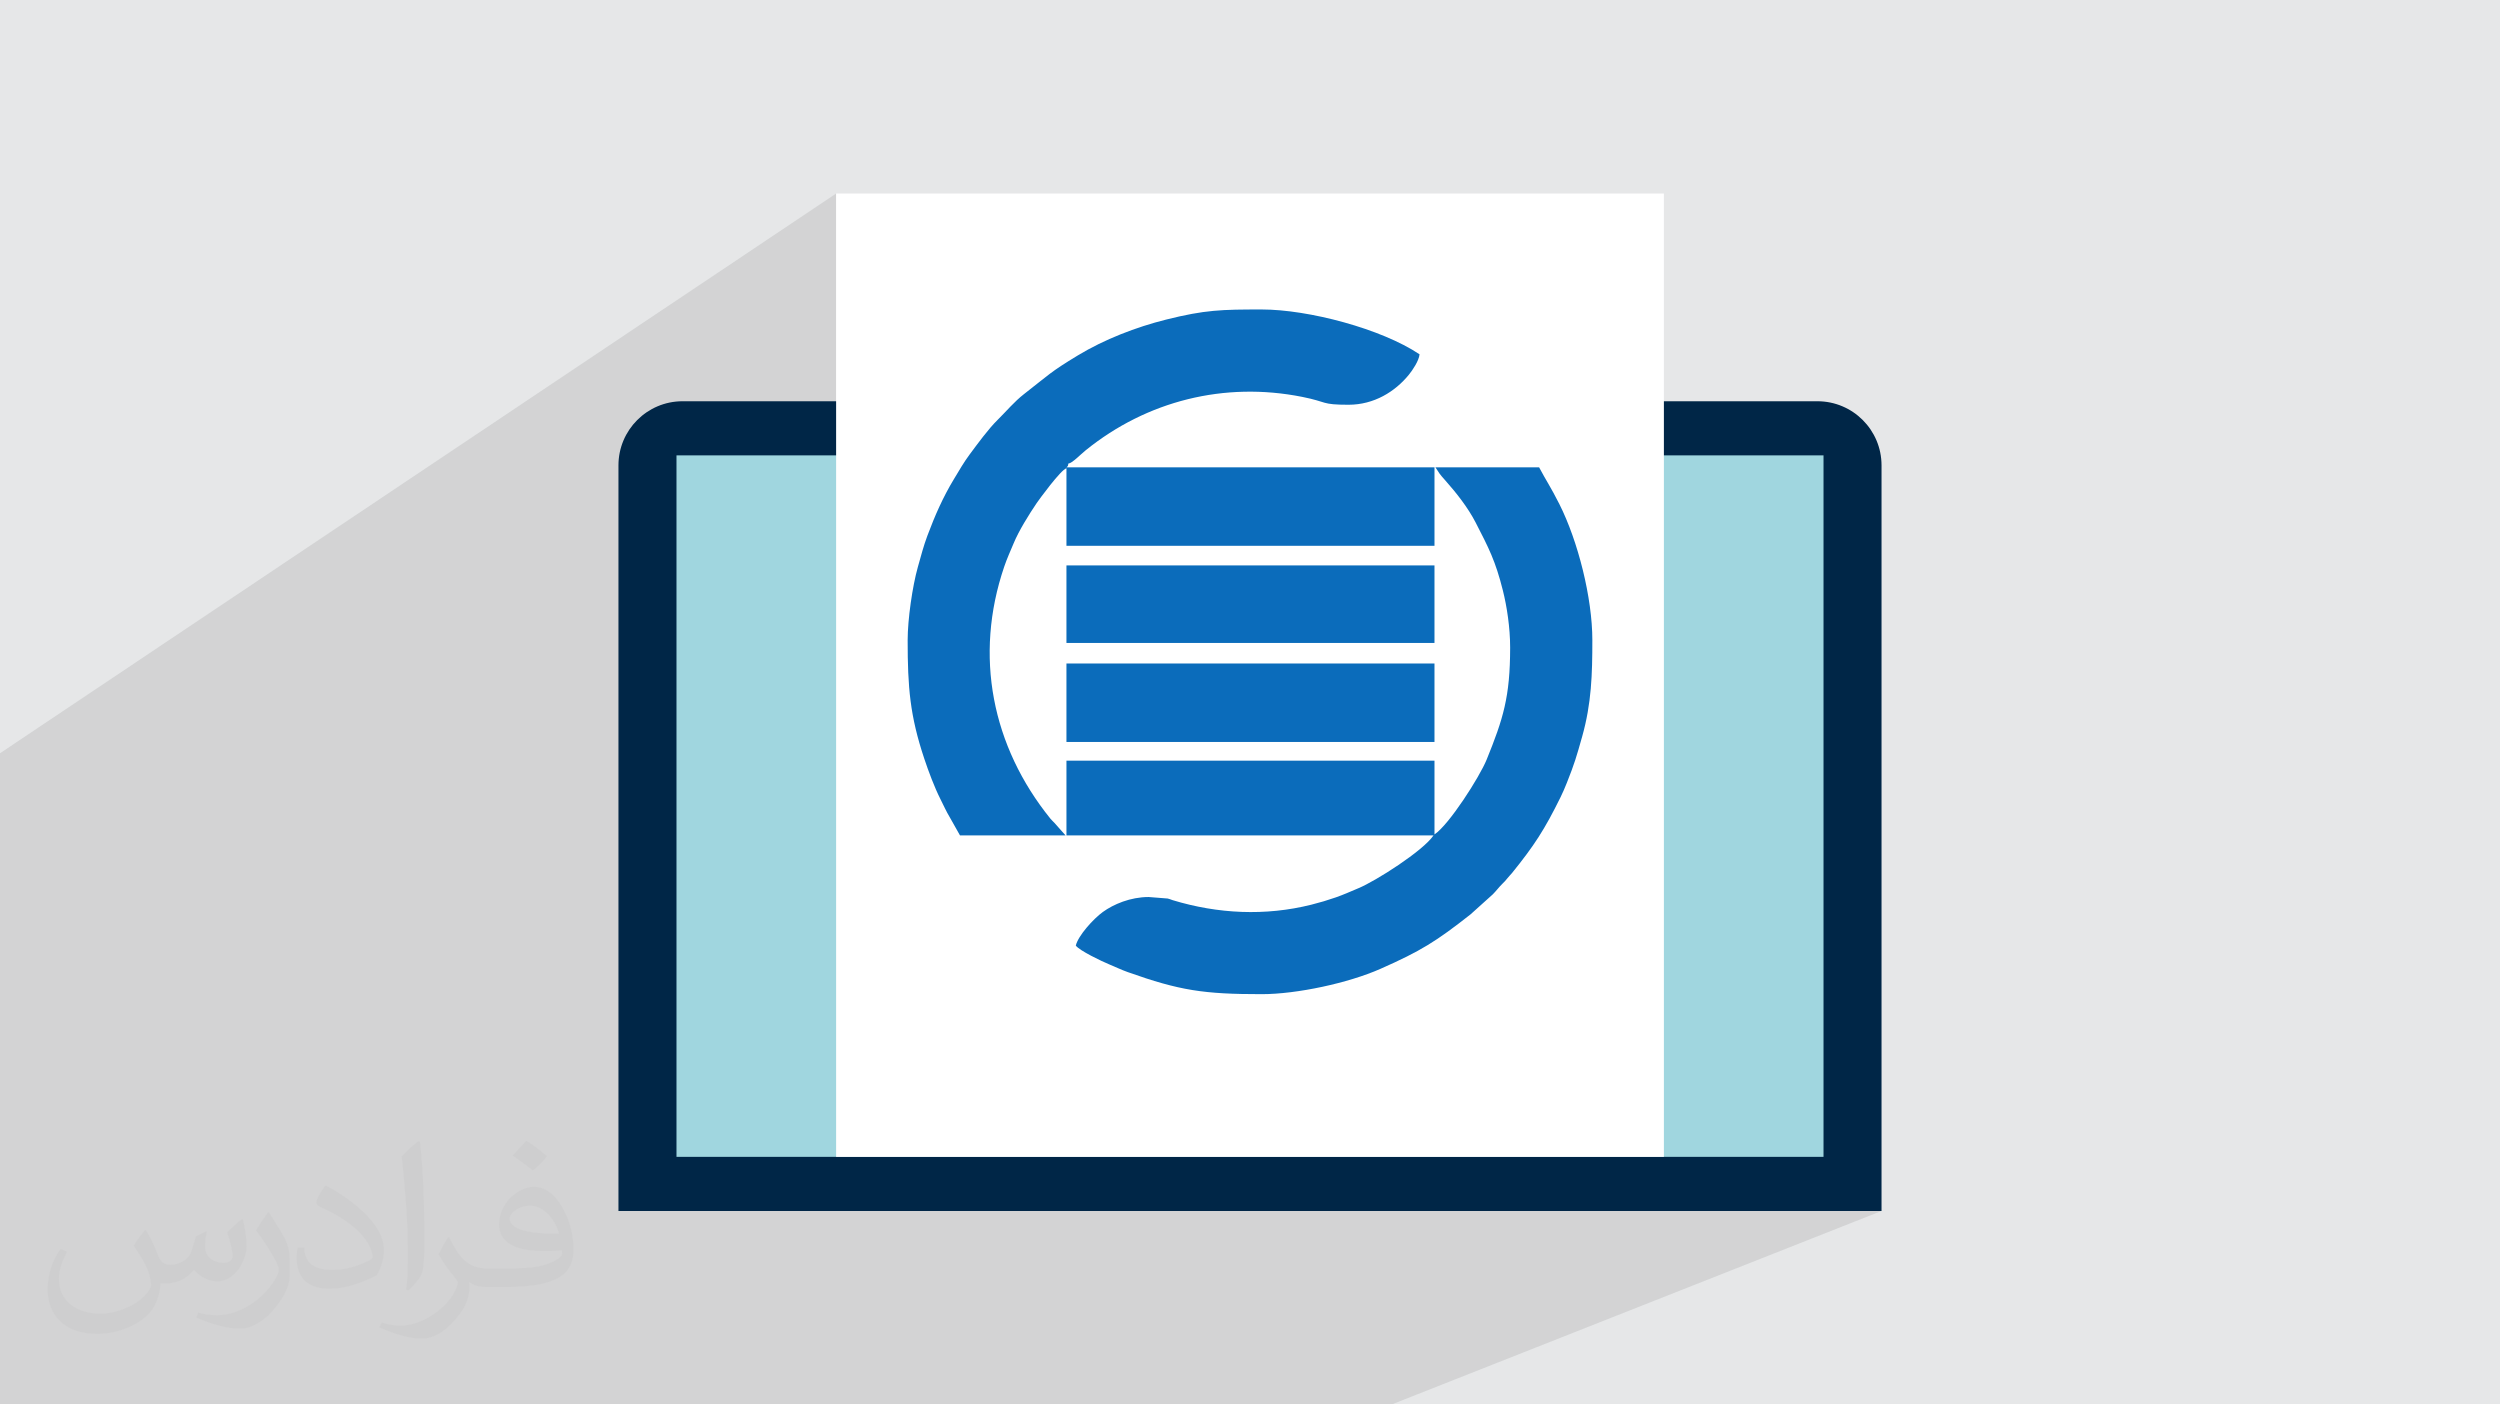 <?xml version="1.0" encoding="UTF-8"?>
<!DOCTYPE svg PUBLIC "-//W3C//DTD SVG 1.0//EN" "http://www.w3.org/TR/2001/REC-SVG-20010904/DTD/svg10.dtd">
<!-- Creator: CorelDRAW -->
<svg xmlns="http://www.w3.org/2000/svg" xml:space="preserve" width="94.192mm" height="52.917mm" version="1.0" style="shape-rendering:geometricPrecision; text-rendering:geometricPrecision; image-rendering:optimizeQuality; fill-rule:evenodd; clip-rule:evenodd"
viewBox="0 0 9404.92 5283.66"
 xmlns:xlink="http://www.w3.org/1999/xlink"
 xmlns:xodm="http://www.corel.com/coreldraw/odm/2003">
 <defs>
  <style type="text/css">
   <![CDATA[
    .fil6 {fill:#0B6CBB}
    .fil5 {fill:white}
    .fil4 {fill:#A0D6DF;fill-rule:nonzero}
    .fil3 {fill:#002647;fill-rule:nonzero}
    .fil2 {fill:#373435;fill-opacity:0.031}
    .fil1 {fill:#2B2A29;fill-opacity:0.102}
    .fil0 {fill:#E6E7E8}
   ]]>
  </style>
 </defs>
 <g id="Layer_x0020_1">
  <polygon class="fil0" points="-0,0 9404.92,0 9404.92,5283.66 -0,5283.66 "/>
  <polygon class="fil1" points="-0,4111.11 -0,4106.64 -0,3813.29 -0,3810.72 -0,3810.71 -0,3338.63 -0,3249.52 -0,3134.87 -0,2833.65 3145.44,728.03 3145.44,1713.08 3438.37,1713.08 4036.11,1348.42 4054.75,1337.06 4064.15,1331.44 4073.66,1325.91 4083.28,1320.47 4092.99,1315.11 4102.8,1309.84 4112.7,1304.64 4122.69,1299.54 4132.76,1294.53 4142.92,1289.61 4153.13,1284.76 4163.43,1280.02 4173.78,1275.37 4184.2,1270.8 4194.67,1266.32 4205.18,1261.94 4215.75,1257.66 4226.35,1253.46 4237,1249.36 4247.67,1245.34 4258.37,1241.44 4269.1,1237.62 4279.84,1233.9 4290.59,1230.28 4301.36,1226.75 4312.12,1223.33 4322.9,1220 4333.66,1216.78 4344.41,1213.65 4355.15,1210.63 4365.87,1207.71 4376.56,1204.89 4387.24,1202.17 4400.76,1198.84 4413.81,1195.7 4426.42,1192.75 4438.64,1190.01 4450.48,1187.43 4461.99,1185.05 4473.19,1182.82 4484.11,1180.76 4494.8,1178.86 4505.27,1177.11 4515.56,1175.5 4525.71,1174.04 4535.73,1172.7 4545.68,1171.5 4555.56,1170.41 4565.43,1169.44 4575.31,1168.57 4585.24,1167.81 4595.23,1167.14 4605.33,1166.55 4615.57,1166.05 4625.98,1165.64 4636.59,1165.29 4647.43,1165 4658.55,1164.77 4669.95,1164.59 4681.68,1164.45 4693.77,1164.36 4706.26,1164.29 4719.17,1164.25 4732.53,1164.23 4746.37,1164.23 4763.11,1164.44 4780.38,1165.07 4798.16,1166.09 4816.38,1167.52 4835.02,1169.34 4854.02,1171.54 4873.35,1174.1 4892.97,1177.03 4912.83,1180.31 4932.9,1183.94 4953.12,1187.9 4973.46,1192.19 4993.88,1196.79 5014.33,1201.7 5034.77,1206.92 5055.16,1212.42 5075.46,1218.22 5095.62,1224.28 5115.61,1230.6 5135.38,1237.18 5154.89,1244.01 5174.09,1251.08 5192.95,1258.37 5211.42,1265.89 5229.46,1273.62 5247.05,1281.55 5264.1,1289.68 5280.62,1297.98 5296.52,1306.47 5311.8,1315.13 5326.39,1323.94 5340.26,1332.9 5338.51,1342.44 5335.03,1352.73 5330.24,1363.4 5324.53,1374.05 5318.3,1384.33 5311.96,1393.87 5305.91,1402.27 5300.55,1409.16 5290.46,1421.02 5279.75,1432.48 5268.42,1443.49 5256.51,1454 5244.03,1463.96 5230.98,1473.31 5217.39,1482.02 4812.49,1713.08 6860.01,1713.08 6860.01,4352.02 6360.21,4555.64 7078.31,4555.64 5235.12,5283.66 4573.25,5283.66 4031.61,5283.66 2195.72,5283.66 1718.58,5283.66 1637.86,5283.66 1576.65,5283.66 1537.28,5283.66 1517.79,5283.66 1497.47,5283.66 1342.01,5283.66 1222.9,5283.66 1125.53,5283.66 1124.65,5283.66 1112.99,5283.66 1083.74,5283.66 855.48,5283.66 627.73,5283.66 602.62,5283.66 534.81,5283.66 478.81,5283.66 -0,5283.66 -0,5240.01 -0,5185.09 -0,5165.47 -0,5059.87 -0,5015.45 -0,4767.49 -0,4721.59 -0,4472.33 -0,4424.94 -0,4319.76 -0,4265.21 -0,4183.36 -0,4177.14 -0,4141.12 -0,4130.69 -0,4128.26 -0,4121.82 -0,4120.3 "/>
  <path class="fil2" d="M548.54 4627.69c17.95,27.21 29.6,53.36 40.96,82.43 8.45,16.91 12.93,48.09 52.57,48.09 11.61,0 28.28,-3.42 43.06,-11.61 16.63,-8.73 29.32,-21.94 35.94,-42l15.85 -53.36 38.57 -19.02 2.64 2.64c-5.27,20.09 -6.59,39.36 -6.59,54.43 0,44.63 38.57,61.56 69.22,61.56 17.95,0 34.09,-8.73 34.09,-25.11 0,-21.13 -8.98,-57.06 -20.62,-89.29 17.95,-17.95 35.94,-35.94 56.53,-50.47l3.17 1.6c8.98,38.04 14,75.56 14,100.66 0,24.57 -10.83,51.79 -19.81,69.49 -18.49,34.87 -51.25,62.62 -90.87,62.62 -30.1,0 -63.65,-15.07 -86.66,-43.06l-1.32 0c-21.66,26.96 -55.22,51.25 -108.86,51.25l-16.63 0c-2.64,35.41 -10.29,60.49 -21.94,82.95 -31.95,62.34 -126.81,106.47 -216.1,106.47 -124.17,0 -186.51,-71.59 -186.51,-166.96 0,-58.91 19.27,-113.6 48.88,-152.42l24.29 10.04c-18.49,35.41 -30.91,68.68 -30.91,101.45 0,89.29 72.66,131.83 156.4,131.83 77.68,0 173.83,-49.41 191.28,-106.72 -6.59,-62.62 -30.1,-91.93 -66.04,-148.99 10.83,-19.02 24.83,-38.04 42.28,-58.38l3.17 0 0 0 0 0 -0.02 -0.09zm1432.13 -336.04c26.15,16.39 51.79,35.66 76.87,57.85 -14,19.81 -31.45,37.79 -53.11,53.64 -25.11,-20.34 -50.19,-37.79 -75.84,-56.27 17.42,-19.55 34.62,-38.29 52.04,-55.22l0 0 0 0 0 0 0 0 0 0 0.03 0zm13.47 244.11c-42.28,0 -76.87,27.75 -76.87,48.34 0,44.13 84.53,57.85 185.72,57.31 -12.68,-51.79 -57.06,-105.68 -108.86,-105.68l0.01 0.03zm-94.86 236.19c54.96,0 103.04,-1.6 139.74,-10.83 40.96,-10.29 75.56,-30.91 75.56,-45.17 0,-3.7 0,-8.19 -1.32,-11.89 -22.98,2.11 -49.41,2.11 -72.38,2.11 -74.49,0 -131.55,-16.91 -154.02,-58.66 -5.55,-11.61 -9.51,-24.57 -9.51,-39.36 0,-40.43 17.42,-79.79 48.09,-107 25.61,-22.45 53.89,-36.44 82.67,-36.44 52.04,0 93.51,41.75 122.57,107.54 15.85,35.94 26.68,77.4 26.68,129.72 0,34.87 -9.51,64.19 -31.17,85.85 -40.43,39.11 -114.92,53.89 -229.04,53.89l-51.79 0 0 0 -13.47 0c-28.28,0 -48.62,-5.02 -64.72,-17.42l-2.64 0c0.79,6.59 1.32,12.93 1.32,19.02 0,25.61 -8.45,58.38 -25.61,84.53 -50.72,75.3 -105.68,108.04 -153.24,108.04 -48.09,0 -107,-18.49 -160.11,-42.54l9.51 -18.49c17.17,7.13 40.96,11.89 73.7,11.89 85.85,0 198.66,-82.43 212.66,-163 -3.17,-6.59 -8.98,-15.32 -17.17,-24.57 -25.11,-29.85 -40.96,-54.68 -55.75,-80.83 12.68,-25.11 24.29,-45.17 35.13,-63.4l4.49 -0.53c36.72,74.77 69.99,117.55 144.23,117.55l11.61 0 0 0 53.89 0 0 0 0 0 0 0 0 0 0 0 0.09 0.01zm-371.98 79c6.34,-34.34 6.87,-72.91 6.87,-108.86l0 -53.36c0,-99.6 -12.68,-244.36 -22.98,-338.68 17.95,-19.27 43.06,-42 62.87,-57.31l5.81 1.6c13.47,118.62 16.63,256 16.63,383.06 0,33.3 -1.32,65.79 -4.49,89.55 -1.85,30.1 -19.27,52.83 -56.53,87.7l-8.19 -3.7zm-382.8 -157.19c1.85,46.77 24.83,83.49 105.15,83.49 49.93,0 92.19,-12.93 138.96,-35.13 8.45,-3.7 12.93,-8.73 12.93,-12.93 0,-29.32 -22.45,-68.15 -60.23,-103.55 -36.72,-33.3 -85.34,-62.62 -130.76,-82.18 -15.6,-6.59 -20.62,-13.47 -20.62,-20.09 0,-13.47 17.95,-41.75 32.77,-62.09l5.02 -0.53c52.04,27.21 110.17,67.64 153.24,112.53 39.11,41.47 63.4,83.49 63.4,129.19 0,33.81 -10.29,65.51 -26.96,95.11 -57.06,28.79 -117.83,50.72 -178.06,50.72 -73.17,0 -123.1,-34.34 -123.1,-114.92 0,-8.73 0,-22.19 3.17,-39.64l25.11 0 0 0 0 0 0 0 0 0 0 0 -0.02 0zm-132.37 -132.9l45.45 73.45c16.63,27.21 32.23,56.81 32.23,103.55l0 59.7c0,48.34 -30.91,100.13 -80.83,151.38 -39.11,34.62 -73.7,49.41 -105.68,49.41 -47.55,0 -101.98,-14.79 -164.85,-41.75l7.13 -18.49c19.81,5.27 42.79,9.77 71.06,9.77 90.36,-0.53 182.8,-66.57 225.08,-147.15 5.02,-9.26 6.87,-17.95 6.87,-24.04 0,-9.26 -5.02,-19.55 -8.98,-28.79 -22.98,-43.31 -48.62,-82.95 -76.87,-119.68 14.79,-23.25 29.6,-45.7 45.7,-67.9l3.7 0.53 0 0 0 0 0 0 0 0 0 0 -0.02 0.01z"/>
  <g id="_2342729460256">
   <g>
    <g>
     <path class="fil3" d="M7078.31 4555.64l-4751.7 0 0 -2804.82c0,-133.31 108.06,-241.36 241.33,-241.36l4269 0c133.32,0 241.36,108.06 241.36,241.36l0 2804.82z"/>
     <polygon class="fil4" points="6860.01,4352.02 2544.92,4352.02 2544.92,1713.08 6860.01,1713.08 "/>
    </g>
    <rect class="fil5" x="3145.44" y="728.03" width="3114.05" height="3624"/>
   </g>
   <g>
    <path class="fil6" d="M3414.56 2408.2c0,177.49 8.55,284.43 62.8,446.72 16.05,47.97 38.12,106.99 60.17,150.67 11.76,23.29 22.18,47.01 35.83,69.59l37.98 67.44 397.09 0 -41.32 -46.53c-5.82,-6.54 -9.92,-9.39 -15.44,-16.2 -219.95,-272.3 -288.11,-612.47 -173.89,-948.03 11.08,-32.55 22.73,-57.12 35.35,-87.65 19.65,-47.61 58.04,-109.19 87.02,-151.93 7.99,-11.77 90.41,-124.97 111.79,-130.68l0 291.67 1384.53 0 0 -295.18 -1384.53 0c5.39,-5.11 5.88,-3.54 7.03,-14.06 14.33,-1.19 45.49,-34.02 65.66,-50.3 229.91,-185.58 521.1,-259.06 814.33,-200.67 96.86,19.28 69.41,29.6 174.22,29.6 95.89,0 175.24,-49.25 227.37,-113.51 13.01,-16.04 37.7,-52.15 39.71,-76.25 -143.93,-96.37 -418.37,-168.67 -593.88,-168.67 -150.43,0 -212.37,1.25 -359.14,37.94 -113.65,28.43 -232.83,74.57 -332.49,134.89 -105.68,63.96 -107.44,71.69 -202.42,145.46 -36.85,28.64 -66.27,64.46 -99.55,97.24 -35.09,34.58 -74.85,89.55 -103.76,128.16 -22.94,30.62 -39.96,60.75 -60.29,94.33 -41.56,68.69 -71.64,137.56 -99.87,212.89 -14.47,38.64 -24.44,77.14 -36.09,118.53 -20.23,71.9 -38.21,196.24 -38.21,274.54z"/>
    <path class="fil6" d="M5681.11 2436.31c0,185.48 -26.39,268.47 -88.34,421.19 -26.61,65.61 -141.04,244.61 -196.29,281.6l0 -277.6 -1384.53 0 0 281.12 1381.02 0c-39.12,58.42 -218.44,172.31 -282.61,198.81 -29.76,12.3 -53.4,23.41 -85.01,34.48 -30.49,10.66 -59.83,19.41 -92,27.47 -173.15,43.39 -351.75,34.71 -522.06,-17.04 -8.99,-2.74 -10.25,-4.44 -18.49,-6.12l-71.6 -5.67c-68.79,0 -132.35,27.34 -172.22,56.19 -35.57,25.75 -93.19,89.23 -101.88,126.55 14.06,19.19 97.81,59.25 125.99,70.77 22.73,9.31 43.99,19.87 69.47,28.93 195.27,69.41 285.53,83.02 503.82,83.02 133.23,0 326.77,-42.21 446.19,-94.97 153.48,-67.82 210.19,-103.57 339.49,-205.2l83.24 -74.89c14.31,-14.23 22.16,-26.03 36.83,-40.48 8.1,-7.99 11.9,-11.67 18.44,-20.21 6.56,-8.57 11.41,-12.32 18.08,-20.57 82.69,-102.38 121.84,-162.39 182.26,-285.1 8,-16.26 16.39,-35.69 23.55,-53.76 28.85,-72.81 35.7,-96.2 57.66,-174.27 35.01,-124.39 38.21,-233.58 38.21,-362.38 0,-159.09 -53.93,-372.58 -124.15,-511.9 -32.73,-64.91 -49.88,-88.58 -76.14,-138.21l-390.07 0c17.93,26.77 12.01,21.01 37.81,50.04 41.45,46.63 84.67,101.7 113.32,157.27 49.83,96.64 74.84,145.08 102.6,255.82 15,59.83 27.39,139.52 27.39,215.07z"/>
    <polygon class="fil6" points="4011.95,2791.22 5396.48,2791.22 5396.48,2496.04 4011.95,2496.04 "/>
    <polygon class="fil6" points="4011.95,2418.74 5396.48,2418.74 5396.48,2127.08 4011.95,2127.08 "/>
   </g>
  </g>
 </g>
</svg>
